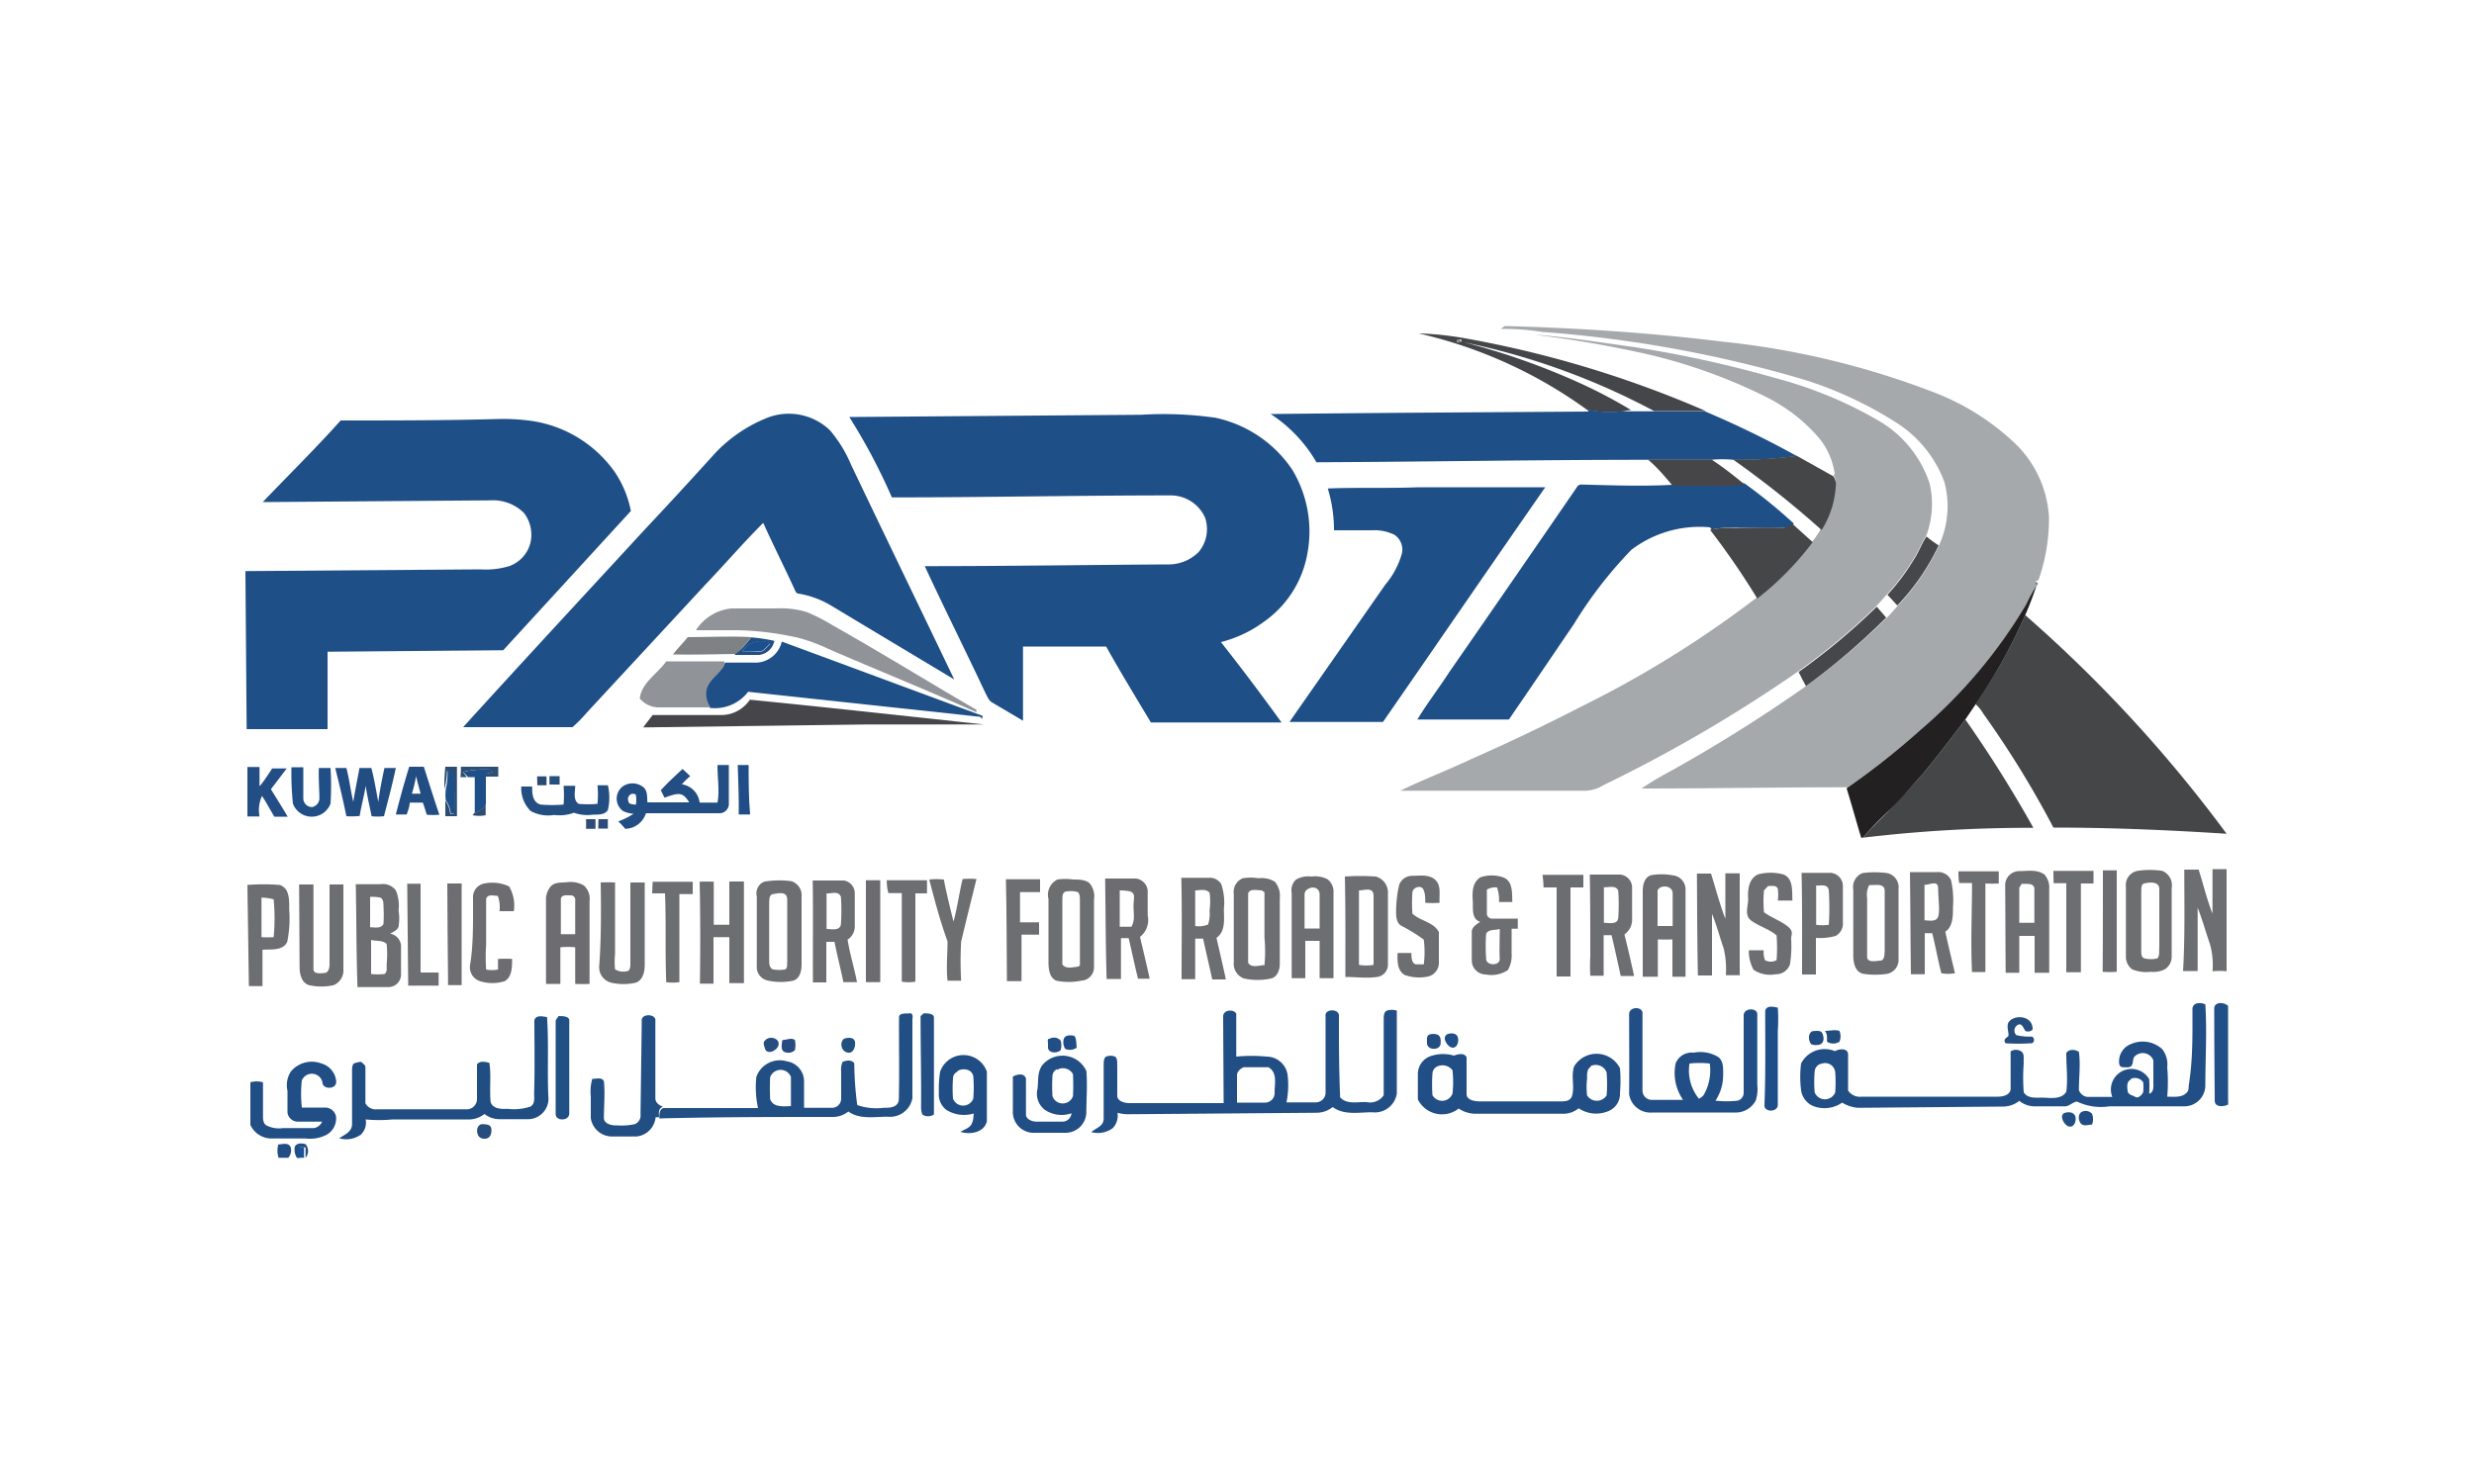 <svg id="Layer_1" data-name="Layer 1" xmlns="http://www.w3.org/2000/svg" viewBox="0 0 100 60"><defs><style>.cls-1{fill:#a5a9ac;}.cls-2{fill:#454649;}.cls-3{fill:#797a7c;}.cls-4{fill:#1e4f87;}.cls-5{fill:#454648;}.cls-6{fill:#464648;}.cls-7{fill:#45474a;}.cls-8{fill:#6f7072;}.cls-9{fill:#222021;}.cls-10{fill:#909398;}.cls-11{fill:#7e8285;}.cls-12{fill:#224e82;}.cls-13{fill:#1a508e;}.cls-14{fill:#46464a;}.cls-15{fill:#234e85;}.cls-16{fill:#1f4f86;}.cls-17{fill:#224d83;}.cls-18{fill:#2d4c72;}.cls-19{fill:#2d4d73;}.cls-20{fill:#224e84;}.cls-21{fill:#204c88;}.cls-22{fill:#1d5088;}.cls-23{fill:#1e4f89;}.cls-24{fill:#2a4973;}.cls-25{fill:#254f7d;}.cls-26{fill:#2e4c6f;}.cls-27{fill:#2e4c75;}.cls-28{fill:#2d4b7a;}.cls-29{fill:#6d6e72;}.cls-30{fill:#6c6e71;}.cls-31{fill:#6d6e71;}.cls-32{fill:#6d6d72;}.cls-33{fill:#6d6d71;}.cls-34{fill:#6c6c70;}.cls-35{fill:#6d6e70;}.cls-36{fill:#6c6d71;}.cls-37{fill:#214e84;}.cls-38{fill:#204e83;}.cls-39{fill:#205084;}.cls-40{fill:#214f84;}.cls-41{fill:#214e83;}.cls-42{fill:#234f85;}.cls-43{fill:#214f85;}.cls-44{fill:#1e4e87;}.cls-45{fill:#214f87;}.cls-46{fill:#254d7d;}.cls-47{fill:#264d80;}.cls-48{fill:#264c81;}.cls-49{fill:#22507f;}.cls-50{fill:#234d85;}.cls-51{fill:#204d86;}.cls-52{fill:#214d81;}.cls-53{fill:#1f4e88;}.cls-54{fill:#214c81;}.cls-55{fill:#224c7e;}.cls-56{fill:#204e85;}.cls-57{fill:#204e84;}.cls-58{fill:#264d7c;}.cls-59{fill:#214c84;}.cls-60{fill:#224c85;}.cls-61{fill:#195396;}</style></defs><title>Artboard 16</title><path class="cls-1" d="M60.66,13.3l.16-.12c2.93.08,5.87.27,8.78.63a33.24,33.24,0,0,1,8.69,2.1,9.86,9.86,0,0,1,3.14,2,4.49,4.49,0,0,1,1.39,3,7.44,7.44,0,0,1-.43,2.56c-.13,0-.15.06,0,.12l0,0a6.79,6.79,0,0,0-.41.75,20.27,20.27,0,0,1-4.29,5.12,30.85,30.85,0,0,1-3,2.37c-2.78,0-5.56.05-8.34.05a12.47,12.47,0,0,1,1.17-.7A61.37,61.37,0,0,0,73,27.74,27.74,27.74,0,0,0,76.24,25c.16-.15.3-.32.45-.49a9.06,9.06,0,0,0,1.67-2.43,3.77,3.77,0,0,0,.23-2.6,4.84,4.84,0,0,0-2-2.43,15.55,15.55,0,0,0-3.7-1.71,50.47,50.47,0,0,0-10.56-1.92A9.47,9.47,0,0,0,60.66,13.3Z"/><path class="cls-1" d="M62.08,13.54l.09,0c1.33.11,2.64.32,4,.51a46.79,46.79,0,0,1,5.61,1.24A16.82,16.82,0,0,1,75.92,17,4.6,4.6,0,0,1,78,19.56a3.67,3.67,0,0,1-.14,2.1l0,0c-.2.29-.31.63-.51.93a8.74,8.74,0,0,1-1.07,1.43l-.43.48a26.63,26.63,0,0,1-3.16,2.64,58.39,58.39,0,0,1-7.87,4.6,1.46,1.46,0,0,1-.72.23c-2.5,0-5,0-7.5,0,.94-.46,1.92-.83,2.87-1.28q2.27-1,4.48-2.14a42.71,42.71,0,0,0,7.11-4.43,12.09,12.09,0,0,0,2.24-2.28,4.13,4.13,0,0,0,.32-.49,3.77,3.77,0,0,0,.58-1.87.63.63,0,0,0-.1-.3h.06a2.87,2.87,0,0,0-.66-1.5,6.87,6.87,0,0,0-2.13-1.64,22,22,0,0,0-4.66-1.69A45.18,45.18,0,0,0,62.08,13.54Z"/><path class="cls-2" d="M57.34,13.48a12.92,12.92,0,0,1,2,.22,43.54,43.54,0,0,1,9.61,2.92c-.69,0-1.39,0-2.09,0a28.5,28.5,0,0,0-7.68-2.78,28.52,28.52,0,0,1,4.75,1.68,19.87,19.87,0,0,1,2,1.06c-.14,0-.27.05-.41.06a4.48,4.48,0,0,1-1.37-.07A18.65,18.65,0,0,0,57.34,13.48Zm1.54.28c0,.09.07.11.17.05S59,13.69,58.88,13.76Z"/><path class="cls-3" d="M58.88,13.76c.09-.07.15,0,.17.05S58.89,13.85,58.88,13.76Z"/><path class="cls-4" d="M31.07,16.87a2.4,2.4,0,0,1,2.47.52,5.28,5.28,0,0,1,.86,1.4c1.38,2.89,2.78,5.78,4.17,8.68-1.67-1-3.34-2-5-3A3.8,3.8,0,0,0,32.28,24c-.11,0-.14-.13-.18-.21-.41-.89-.85-1.76-1.25-2.65-.81.81-1.56,1.68-2.35,2.51l-4.78,5.16a5.39,5.39,0,0,1-.58.59l-4.42,0c2.44-2.69,4.91-5.35,7.35-8,.94-1,1.86-2,2.81-3.05A5.88,5.88,0,0,1,31.07,16.87Z"/><path class="cls-4" d="M64.16,16.56a4.48,4.48,0,0,0,1.37.07c.43,0,.86,0,1.29,0,.7,0,1.4,0,2.09,0a38.7,38.7,0,0,1,3.72,1.81,17.1,17.1,0,0,1-2.58.15,4.22,4.22,0,0,0-.87,0c-.86,0-1.71,0-2.57,0-4.46,0-8.93.08-13.4.1a5.75,5.75,0,0,0-1.85-1.95c4.28-.05,8.56-.07,12.85-.1Z"/><path class="cls-4" d="M13.77,17c2.13,0,4.27,0,6.4-.06a8.48,8.48,0,0,1,1.33.08,5,5,0,0,1,3.36,2.08,4.26,4.26,0,0,1,.64,1.56l-5.16,5.63-7.1.06c0,1,0,2.08,0,3.13-1.09,0-2.18,0-3.27,0l-.05-6.39,9.49-.07a3.29,3.29,0,0,0,1.17-.13,1.35,1.35,0,0,0,.86-.94,1.45,1.45,0,0,0-.26-1.21,1.78,1.78,0,0,0-1.35-.51l-9.21.07C11.65,19.22,12.74,18.15,13.77,17Z"/><path class="cls-4" d="M34.33,16.86l11.8-.09a14.87,14.87,0,0,1,3,.12A5,5,0,0,1,52.24,19a4.84,4.84,0,0,1,.61,3.35,4.27,4.27,0,0,1-1.75,2.78,5,5,0,0,1-1.75.83C50.17,27,51,28.1,51.8,29.21c-1,0-1.94,0-2.91,0-.79,0-1.58,0-2.37,0-.6-1-1.21-2-1.81-3.07-1.12,0-2.24,0-3.36,0q0,1.5,0,3l-1.25-.74c-.13-.07-.18-.22-.25-.34-.81-1.73-1.67-3.44-2.47-5.17,3.27,0,6.53-.05,9.8-.07a1.73,1.73,0,0,0,1.26-.49,1.44,1.44,0,0,0,.27-1.4,1.52,1.52,0,0,0-1.41-.9c-3.75,0-7.5.08-11.25.08A24.39,24.39,0,0,0,34.33,16.86Z"/><path class="cls-4" d="M67.61,19.6c.58,0,1.16,0,1.74,0a5,5,0,0,0,1.16-.06,22.13,22.13,0,0,1,2,1.63.57.57,0,0,1-.44.17c-.6,0-1.19,0-1.79,0a4,4,0,0,0-1.09.07l-.07-.09a4.56,4.56,0,0,0-3.18.91,17.07,17.07,0,0,0-2.32,3c-.88,1.29-1.75,2.58-2.63,3.86l-3.7,0c.4-.66.88-1.28,1.3-1.93q2.58-3.72,5.14-7.45a.21.21,0,0,1,.17-.12C65.11,19.62,66.37,19.67,67.61,19.6Z"/><path class="cls-4" d="M53.67,19.75c1.22-.05,2.45,0,3.67-.05,1.71,0,3.41,0,5.12,0-2.2,3.16-4.37,6.33-6.56,9.49-1.26,0-2.52,0-3.78,0L56,23.63a3.31,3.31,0,0,0,.67-1.27.72.72,0,0,0-.31-.74,1.83,1.83,0,0,0-.89-.18H53.92A5.74,5.74,0,0,0,53.67,19.75Z"/><path class="cls-4" d="M31.6,25.94c2.71,1,5.4,2,8.11,3l0,.16c0-.07-.11-.14-.2-.13l-9.27-1a1.69,1.69,0,0,1-1.55.65.94.94,0,0,1-.16-.7c.08-.44.51-.67.72-1l.06-.13c.43,0,.86,0,1.29,0A1.1,1.1,0,0,0,31.6,25.94Z"/><path class="cls-5" d="M70.05,18.58a17.1,17.1,0,0,0,2.58-.15l1.48.83a.63.63,0,0,1,.1.3,3.77,3.77,0,0,1-.58,1.87A39.24,39.24,0,0,0,70.05,18.58Z"/><path class="cls-5" d="M72,21.34a.57.57,0,0,0,.44-.17l.83.75a12.09,12.09,0,0,1-2.24,2.28,31.09,31.09,0,0,0-1.91-2.78,4,4,0,0,1,1.09-.07C70.85,21.34,71.44,21.32,72,21.34Z"/><path class="cls-5" d="M81.86,24.87A55.46,55.46,0,0,1,90,33.71c-2.33-.15-4.66-.25-7-.25a39.41,39.41,0,0,0-2.83-4.6,1.52,1.52,0,0,0-.32-.39A21.85,21.85,0,0,0,81.86,24.87Z"/><path class="cls-5" d="M77.69,31.33c.6-.73,1.18-1.48,1.75-2.24a51,51,0,0,1,2.75,4.38,56.78,56.78,0,0,0-6.9.4c.34-.38.72-.74,1.08-1.11S77.24,31.8,77.69,31.33Z"/><path class="cls-6" d="M66.61,18.58c.86,0,1.71,0,2.57,0,.46.3.89.64,1.33,1a5,5,0,0,1-1.16.06c-.58,0-1.16,0-1.74,0C67.28,19.25,67,18.91,66.61,18.58Z"/><path class="cls-7" d="M77.36,22.62c.2-.3.31-.64.51-.93a4.41,4.41,0,0,0,.49.36,9.06,9.06,0,0,1-1.67,2.43c-.13-.14-.26-.29-.4-.43A8.74,8.74,0,0,0,77.36,22.62Z"/><path class="cls-7" d="M72.7,27.17a26.63,26.63,0,0,0,3.16-2.64l.38.44A27.74,27.74,0,0,1,73,27.74C72.89,27.55,72.8,27.36,72.7,27.17Z"/><path class="cls-8" d="M82.34,23.65c-.1-.06-.08-.1,0-.12A.61.61,0,0,0,82.34,23.65Z"/><path class="cls-9" d="M81.9,24.44a6.79,6.79,0,0,1,.41-.75c-.13.4-.28.79-.45,1.18a21.85,21.85,0,0,1-2,3.6l-.42.62c-.57.76-1.15,1.51-1.75,2.24-.45.47-.86,1-1.32,1.43s-.74.73-1.08,1.11l-.06,0c-.2-.66-.38-1.32-.59-2a30.85,30.85,0,0,0,3-2.37A20.27,20.27,0,0,0,81.9,24.44Z"/><path class="cls-10" d="M28.13,25.48a1.92,1.92,0,0,1,1.44-.88c.59,0,1.19,0,1.79,0a3.6,3.6,0,0,1,1.26.15,7.35,7.35,0,0,1,1,.51c2,1.13,3.89,2.3,5.85,3.44l0-.09a1.37,1.37,0,0,0,0,.19c-2-.9-4-1.7-6-2.57a7.07,7.07,0,0,0-1.19-.44,12.2,12.2,0,0,0-2.48-.31Z"/><path class="cls-10" d="M26.93,26.74c.7,0,1.4,0,2.1,0,0,0,0,.09,0,.12v-.12l.25,0a.86.86,0,0,1,0,.16c-.21.37-.64.6-.72,1a.94.94,0,0,0,.16.7c-.71,0-1.42,0-2.13,0a1,1,0,0,1-.73-.36C25.93,27.6,26.57,27.25,26.93,26.74Z"/><path class="cls-11" d="M27.2,26.46c.18-.24.41-.46.6-.7.86,0,1.72-.05,2.57,0-.19.24-.4.46-.61.68C28.91,26.45,28.05,26.48,27.2,26.46Z"/><path class="cls-12" d="M30.37,25.77l0,0a7.19,7.19,0,0,1,.93.14.71.71,0,0,1-.62.57c-.32,0-.64,0-1,0l0,0C30,26.23,30.18,26,30.37,25.77Zm-.33.56a3.39,3.39,0,0,0,.78,0,1.82,1.82,0,0,0,.31-.31A.9.9,0,0,0,30,26.33Z"/><path class="cls-12" d="M21.07,31.8h.44c0,.26,0,.63.34.73a5.78,5.78,0,0,0,.93,0,4.79,4.79,0,0,0,0-.76h.47c0,.23-.1.58.14.73a3.86,3.86,0,0,0,.76,0,3.77,3.77,0,0,0,0-.75h.42a2.16,2.16,0,0,1,0,1c-.13.21-.4.18-.62.19a1.58,1.58,0,0,1-.75-.08,1.68,1.68,0,0,1-.8.09,1.48,1.48,0,0,1-.95-.16A1.29,1.29,0,0,1,21.07,31.8Z"/><path class="cls-12" d="M11.92,46.35c.09-.15.3-.13.43-.09a.42.42,0,0,1,0,.55h0l0-.42h-.23c0,.14,0,.28,0,.42H12A.62.62,0,0,1,11.92,46.35Z"/><path class="cls-13" d="M30,26.33A.9.9,0,0,1,31.13,26a1.82,1.82,0,0,1-.31.31A3.39,3.39,0,0,1,30,26.33Z"/><path class="cls-14" d="M30.31,28.29c3.15.31,6.3.66,9.46,1-1.56,0-3.11,0-4.67,0L26,29.41c.12-.17.25-.33.38-.5.91,0,1.81,0,2.72,0A1.4,1.4,0,0,0,30.31,28.29Z"/><path class="cls-15" d="M11,31.07h.59l-.64.84c.23.37.46.74.68,1.11l-.54,0c-.17-.28-.32-.57-.5-.84a1.38,1.38,0,0,0-.1.83H10v-2h.49c0,.26,0,.52,0,.78C10.66,31.6,10.83,31.33,11,31.07Z"/><path class="cls-16" d="M12.89,31.05h.47a11.58,11.58,0,0,1,0,1.44.81.81,0,0,1-1.52,0,12,12,0,0,1-.06-1.47h.48c0,.43,0,.85,0,1.27a.35.35,0,0,0,.35.34.36.36,0,0,0,.3-.33C12.91,31.91,12.87,31.48,12.89,31.05Z"/><path class="cls-17" d="M13.55,31.05H14c.12.45.17.91.28,1.37.07-.46.17-.92.25-1.37l.48,0c.12.45.19.91.28,1.37.06-.46.15-.92.25-1.37H16c-.14.66-.31,1.3-.48,1.95a2.08,2.08,0,0,1-.5,0c-.08-.41-.18-.81-.24-1.23h0c-.06.41-.18.81-.24,1.22A3.13,3.13,0,0,1,14,33C13.87,32.35,13.71,31.7,13.55,31.05Z"/><path class="cls-17" d="M16.54,31h.59c.21.65.41,1.3.63,1.94a2.9,2.9,0,0,1-.51,0c-.05-.16-.1-.33-.16-.49l-.53,0c0,.16-.07.32-.12.48H16C16.15,32.34,16.33,31.68,16.54,31Zm.1,1.09H17c-.06-.24-.13-.47-.18-.71C16.77,31.66,16.71,31.89,16.64,32.12Z"/><path class="cls-18" d="M18,31h.47c0,.66,0,1.31,0,2H18c0-.21,0-.42,0-.63a1.11,1.11,0,0,1,.2.53l.15,0a6.5,6.5,0,0,0,0-1.08,1.81,1.81,0,0,0-.11-.65l-.17,0a3.08,3.08,0,0,1-.11.74A8.62,8.62,0,0,1,18,31Z"/><path class="cls-19" d="M18.63,31h1.51v.4c-.17,0-.34,0-.51,0,0,0,0-.09,0-.11l.27-.07-.09-.1a3.7,3.7,0,0,0-1.1.09l.16.21h-.26C18.63,31.28,18.63,31.15,18.63,31Z"/><path class="cls-20" d="M29,30.93h.46c0,.53,0,1.06,0,1.6a.38.38,0,0,1-.41.35c-1,0-2,0-2.94,0a.9.9,0,0,1-.84.63,2.68,2.68,0,0,0-.28-.3,2.77,2.77,0,0,0,.62-.31,1.09,1.09,0,0,1-.43-.11.62.62,0,0,1,0-1,.69.69,0,0,1,.85.06c.15.15.12.39.14.59.56,0,1.12,0,1.69,0-.09-.13-.19-.3-.37-.33s-.42.07-.63.14l-.15-.3c.28-.31.58-.58.88-.86l.31.29a3.51,3.51,0,0,0-.34.33.85.85,0,0,1,.72.74l.72,0C29.09,32,29,31.45,29,30.93ZM25.4,32.39c0,.14.19.12.3.15a1.12,1.12,0,0,0,0-.41C25.51,32,25.32,32.23,25.4,32.39Z"/><path class="cls-21" d="M29.82,30.93l.44,0c0,.66,0,1.32.06,2h-.46C29.87,32.23,29.84,31.58,29.82,30.93Z"/><path class="cls-22" d="M18.09,31.16l.17,0a1.81,1.81,0,0,1,.11.65,6.5,6.5,0,0,1,0,1.08l-.15,0a1.11,1.11,0,0,0-.2-.53,1.69,1.69,0,0,1,0-.45A3.08,3.08,0,0,0,18.09,31.16Z"/><path class="cls-23" d="M18.72,31.21a3.7,3.7,0,0,1,1.1-.09l.09.1-.27.07s0,.08,0,.11c0,.37,0,.74,0,1.11a.67.67,0,0,1-.45.35c0-.48,0-1,0-1.44h-.27Z"/><path class="cls-24" d="M21.71,31.39h.38c0,.12,0,.24,0,.36h-.37Z"/><path class="cls-25" d="M22.21,31.38h.41v.34h-.41Z"/><path class="cls-26" d="M19.18,32.86a.67.67,0,0,0,.45-.35c0,.15,0,.3,0,.45a1.35,1.35,0,0,1-.53,0Z"/><path class="cls-27" d="M23.69,33.12h.38v.39h-.38Z"/><path class="cls-28" d="M24.19,33.12h.38c0,.12,0,.25,0,.38h-.39Z"/><path class="cls-29" d="M10,35.78a8.16,8.16,0,0,1,1.31,0c.41.14.38.64.38,1a4.72,4.72,0,0,1-.08,1.3c-.18.38-.68.29-1,.32,0,.49,0,1,0,1.47h-.55Zm.57.51c0,.53,0,1.07,0,1.6a4,4,0,0,0,.49,0,7.82,7.82,0,0,0,0-1.53A2.19,2.19,0,0,0,10.58,36.29Z"/><path class="cls-29" d="M12.09,35.76h.58c0,1.14,0,2.28,0,3.42,0,.22.3.17.45.16s.2-.2.2-.33c0-1.08,0-2.17,0-3.25h.56c0,1.14,0,2.27,0,3.41a.65.65,0,0,1-.39.66,2.24,2.24,0,0,1-1,0c-.3-.09-.38-.45-.38-.72Z"/><path class="cls-29" d="M31,35.63a3.64,3.64,0,0,1,1,0,.6.6,0,0,1,.4.63c0,.91,0,1.83,0,2.74,0,.26-.07.57-.34.65a2.44,2.44,0,0,1-1,0,.56.56,0,0,1-.47-.6l0-2.81C30.52,36,30.68,35.65,31,35.63Zm.23.52c-.15.05-.13.22-.14.35,0,.77,0,1.54,0,2.3,0,.14,0,.32.14.39a1.3,1.3,0,0,0,.52,0c.09-.07.06-.2.07-.3,0-.84,0-1.69,0-2.53C31.81,36,31.42,36.13,31.23,36.15Z"/><path class="cls-29" d="M35.84,35.59c.54,0,1.09,0,1.63,0,0,.17,0,.35,0,.53H37c0,1.19,0,2.38,0,3.57a1.68,1.68,0,0,1-.55,0c0-1.19,0-2.39,0-3.58h-.54C35.85,35.92,35.85,35.75,35.84,35.59Z"/><path class="cls-29" d="M40.66,35.55c.46,0,.92,0,1.38,0,0,.17,0,.34,0,.52h-.81c0,.4,0,.81,0,1.22H42c0,.17,0,.34,0,.5h-.71c0,.62,0,1.25,0,1.88H40.7C40.69,38.28,40.69,36.92,40.66,35.55Z"/><path class="cls-29" d="M52.39,35.56a1,1,0,0,1,.62-.12,1.11,1.11,0,0,1,.65.11.64.64,0,0,1,.24.56c0,1.15,0,2.29,0,3.44h-.56c0-.5,0-1,0-1.51h-.58c0,.5,0,1,0,1.51h-.55c0-1.15,0-2.3,0-3.45A.58.58,0,0,1,52.39,35.56Zm.34.62c0,.45,0,.9,0,1.36h.61c0-.45,0-.9,0-1.36S52.71,35.86,52.73,36.18Z"/><path class="cls-29" d="M54.36,35.44a8.68,8.68,0,0,1,1.25,0,.67.67,0,0,1,.49.71c0,.94,0,1.88,0,2.82a.5.5,0,0,1-.44.53c-.43.06-.85,0-1.28,0C54.38,38.18,54.39,36.81,54.36,35.44Zm.57.51c0,1,0,2,0,3.06a1.67,1.67,0,0,0,.59,0c0-.94,0-1.88,0-2.81C55.51,35.85,55.13,36,54.93,36Z"/><path class="cls-29" d="M66.72,35.39a2.43,2.43,0,0,1,.89,0,.57.57,0,0,1,.52.57c0,1.18,0,2.36,0,3.53H67.6c0-.5,0-1,0-1.51a5.8,5.8,0,0,1-.59,0c0,.51,0,1,0,1.51H66.4c0-1.13,0-2.25,0-3.38C66.39,35.81,66.45,35.49,66.72,35.39ZM67,36c0,.48,0,1,0,1.44h.61c0-.45,0-.9,0-1.35C67.56,35.77,67.09,35.78,67,36Z"/><path class="cls-29" d="M68.59,35.32h.57c.19.61.35,1.23.58,1.83,0-.61,0-1.23,0-1.84h.58c0,1.37,0,2.75,0,4.12h-.56a3.63,3.63,0,0,0-.09-1.09c-.16-.46-.28-.93-.47-1.39,0,.83,0,1.66,0,2.49h-.57C68.6,38.07,68.6,36.69,68.59,35.32Z"/><path class="cls-29" d="M83,35.21c.54,0,1.08,0,1.62,0v.51h-.51c0,1.19,0,2.39,0,3.59h-.59q0-1.8,0-3.6h-.51C83,35.56,83,35.38,83,35.21Z"/><path class="cls-29" d="M88.29,35.16h.58c.19.59.33,1.2.56,1.78,0-.6,0-1.2,0-1.8H90l0,4.13a2.72,2.72,0,0,0-.57,0,3.07,3.07,0,0,0-.1-1.09c-.17-.49-.31-1-.5-1.48,0,.85,0,1.71,0,2.56h-.59C88.32,37.9,88.29,36.53,88.29,35.16Z"/><path class="cls-30" d="M14.38,35.75c.35,0,.7,0,1,0A.64.64,0,0,1,16,36a1.59,1.59,0,0,1,.11.81,2.08,2.08,0,0,1,0,.66c-.06.15-.22.21-.34.28a.53.53,0,0,1,.44.47c0,.4,0,.8,0,1.19a.51.51,0,0,1-.5.5c-.42,0-.84,0-1.26,0C14.4,38.55,14.41,37.15,14.38,35.75Zm.58.51c0,.41,0,.82,0,1.23.18,0,.43.07.54-.13a5.93,5.93,0,0,0,0-.73c0-.12,0-.28-.13-.34A1.58,1.58,0,0,0,15,36.26ZM15,38c0,.46,0,.92,0,1.38a2.44,2.44,0,0,0,.54,0c.13-.09.08-.27.09-.4a4.36,4.36,0,0,0,0-.81C15.48,38,15.17,38.06,15,38Z"/><path class="cls-30" d="M28.28,35.65a5.43,5.43,0,0,1,.57,0c0,.58,0,1.16,0,1.74h.63c0-.58,0-1.16,0-1.75h.59c0,1.37,0,2.74,0,4.11h-.59c0-.62,0-1.24,0-1.86-.21,0-.43,0-.64,0,0,.63,0,1.26,0,1.88h-.55C28.31,38.38,28.31,37,28.28,35.65Z"/><path class="cls-30" d="M72.82,35.29c.4,0,.79,0,1.19,0a.54.54,0,0,1,.48.5c0,.5,0,1,0,1.49a.57.57,0,0,1-.29.56,2.37,2.37,0,0,1-.8.08c0,.49,0,1,0,1.48h-.56C72.84,38,72.85,36.66,72.82,35.29Zm.59.51c0,.53,0,1.06,0,1.59a1.76,1.76,0,0,0,.51,0,10.89,10.89,0,0,0,0-1.4C73.87,35.72,73.59,35.82,73.41,35.8Z"/><path class="cls-30" d="M81.05,35.81a.57.57,0,0,1,.59-.59c.31,0,.69-.08,1,.14a.8.8,0,0,1,.19.58l0,3.39h-.59c0-.5,0-1,0-1.49-.21,0-.41,0-.62,0,0,.49,0,1,0,1.49h-.55C81.06,38.17,81.06,37,81.05,35.81Zm.67-.08-.1.16c0,.47,0,1,0,1.42h.61c0-.47,0-.95,0-1.41C82.16,35.67,81.88,35.76,81.72,35.73Z"/><path class="cls-31" d="M16.46,35.73H17l0,3.59h.73c0,.18,0,.35,0,.53H16.5C16.48,38.48,16.48,37.1,16.46,35.73Z"/><path class="cls-31" d="M24.28,35.68a5.52,5.52,0,0,1,.58,0c0,1,0,1.93,0,2.9a3.13,3.13,0,0,0,0,.61.61.61,0,0,0,.46.08c.16,0,.16-.21.16-.33l0-3.26h.58c0,1.11,0,2.22,0,3.33,0,.27-.07.62-.36.72a2.22,2.22,0,0,1-1,0,.64.64,0,0,1-.48-.67C24.3,38,24.3,36.81,24.28,35.68Z"/><path class="cls-31" d="M26.38,35.65c.54,0,1.08,0,1.62,0v.5l-.54,0c0,1.19,0,2.37,0,3.56a1.87,1.87,0,0,1-.53,0c-.05-1.2,0-2.4-.05-3.59h-.52Z"/><path class="cls-31" d="M32.85,35.6c.42,0,.84,0,1.26,0a.52.52,0,0,1,.44.5c0,.45,0,.9,0,1.34a.63.63,0,0,1-.29.55c.09.58.27,1.14.38,1.72h-.55c-.11-.54-.25-1.08-.36-1.63h-.33c0,.55,0,1.09,0,1.64l-.54,0C32.85,38.35,32.87,37,32.85,35.6Zm.56.52c0,.48,0,1,0,1.44.19,0,.54.09.58-.19a8.22,8.22,0,0,0,0-1.11C33.89,36,33.6,36.14,33.41,36.12Z"/><path class="cls-31" d="M47.75,35.49l1.12,0a.54.54,0,0,1,.49.25,2.29,2.29,0,0,1,.11,1c0,.41.08.91-.3,1.18.13.56.26,1.12.38,1.68H49c-.12-.55-.25-1.1-.37-1.65l-.32,0c0,.55,0,1.09,0,1.64h-.55C47.76,38.23,47.78,36.86,47.75,35.49Zm.56.51c0,.48,0,1,0,1.44a1,1,0,0,0,.52-.06,1.36,1.36,0,0,0,.06-.57,2.48,2.48,0,0,0,0-.72C48.73,35.92,48.49,36,48.31,36Z"/><path class="cls-31" d="M50.23,35.51a1.94,1.94,0,0,1,.64,0,1,1,0,0,1,.66.14.88.88,0,0,1,.2.67c0,.88,0,1.77,0,2.66,0,.23-.1.52-.35.58a2.55,2.55,0,0,1-1.1,0,.63.63,0,0,1-.41-.66c0-.92,0-1.83,0-2.75A.6.6,0,0,1,50.23,35.51Zm.22.69c0,.9,0,1.81,0,2.72.11.23.45.11.66.1a5.86,5.86,0,0,0,0-1.11c0-.62,0-1.23,0-1.84L51,36C50.82,36,50.43,35.89,50.45,36.2Z"/><path class="cls-31" d="M56.55,35.79a.56.56,0,0,1,.54-.38c.31,0,.68-.07.93.17s.14.61.17.92a3.75,3.75,0,0,1-.58,0c0-.18,0-.41-.09-.56s-.39-.08-.43.13a6.32,6.32,0,0,0,0,.87c.32.3.87.34,1.07.75,0,.39,0,.79,0,1.19a.57.57,0,0,1-.48.61,1.72,1.72,0,0,1-.9-.07c-.31-.18-.3-.58-.29-.89h.56c0,.16,0,.42.18.46l.32,0a4,4,0,0,0,0-1,6.54,6.54,0,0,0-.91-.56c-.21-.13-.21-.39-.21-.61A5.08,5.08,0,0,1,56.55,35.79Z"/><path class="cls-31" d="M59.84,35.47a1.42,1.42,0,0,1,.91,0c.42.15.36.67.38,1h-.54a1.48,1.48,0,0,0-.08-.59.65.65,0,0,0-.41.09c0,.35,0,.7,0,1a.22.22,0,0,0,.25.17c.33,0,.67,0,1,0v.41l-.25,0c0,.34,0,.68,0,1a1.18,1.18,0,0,1-.15.67,1.2,1.2,0,0,1-.89.18.57.57,0,0,1-.57-.54c0-.39,0-.79,0-1.19,0-.19.2-.3.34-.4-.37-.12-.28-.56-.3-.85S59.49,35.69,59.84,35.47Zm.23,2.29a7.2,7.2,0,0,0,0,1c0,.3.57.3.55,0s0-.8,0-1.2C60.41,37.62,60.16,37.56,60.07,37.76Z"/><path class="cls-31" d="M64.26,35.36c.41,0,.81,0,1.22,0a.53.53,0,0,1,.49.5c0,.42,0,.85,0,1.27a.73.73,0,0,1-.31.65q.21.84.39,1.68h-.54c-.12-.55-.24-1.1-.37-1.65h-.32c0,.55,0,1.09,0,1.64l-.54,0a7,7,0,0,1,0-.79C64.28,37.58,64.28,36.47,64.26,35.36Zm.57.51c0,.48,0,1,0,1.44.2,0,.54.09.58-.19a8.05,8.05,0,0,0,0-1.1C65.33,35.77,65,35.89,64.83,35.87Z"/><path class="cls-31" d="M71.07,35.35a2,2,0,0,1,1,0c.43.15.36.7.38,1.06h-.59a1.83,1.83,0,0,0,0-.47c-.06-.17-.26-.11-.39-.12L71.3,36a5.18,5.18,0,0,0,0,.88c.29.22.64.33.94.56s.14.36.16.55a4.6,4.6,0,0,1-.05,1,.59.59,0,0,1-.58.4,1.19,1.19,0,0,1-.89-.18,1.54,1.54,0,0,1-.19-.79h.6a.9.9,0,0,0,.05.4.49.49,0,0,0,.47,0,6.43,6.43,0,0,0,0-1c-.29-.25-.66-.35-1-.58s-.13-.62-.15-.93S70.68,35.51,71.07,35.35Z"/><path class="cls-31" d="M75.28,35.3a3.8,3.8,0,0,1,1,0,.59.59,0,0,1,.46.65c0,.94,0,1.88,0,2.82a.58.58,0,0,1-.44.6,3.24,3.24,0,0,1-1,0c-.32-.08-.39-.45-.39-.74,0-.88,0-1.77,0-2.66A.61.61,0,0,1,75.28,35.3Zm.28.48a.79.79,0,0,0-.09.52c0,.8,0,1.59,0,2.38,0,.26.35.17.53.16s.17-.25.18-.39c0-.81,0-1.63,0-2.44C76.17,35.68,75.77,35.81,75.56,35.78Z"/><path class="cls-31" d="M77.2,35.26c.37,0,.73,0,1.1,0a.57.57,0,0,1,.56.32,3.63,3.63,0,0,1,.08,1.09c0,.35,0,.8-.31,1,.12.56.26,1.12.39,1.68a1.68,1.68,0,0,1-.55,0c-.14-.53-.23-1.08-.37-1.62h-.3c0,.55,0,1.11,0,1.66h-.56C77.22,38,77.22,36.63,77.2,35.26Zm.59.51c0,.48,0,1,0,1.44.18,0,.47.08.55-.15s0-.75,0-1.13S78,35.79,77.79,35.77Z"/><path class="cls-31" d="M79.16,35.23c.54,0,1.09,0,1.63,0v.49a4.87,4.87,0,0,1-.54,0c0,1.2,0,2.39,0,3.58-.18,0-.36,0-.54,0-.06-1.2,0-2.4,0-3.6h-.52C79.17,35.59,79.16,35.41,79.16,35.23Z"/><path class="cls-32" d="M18.08,35.72h.58c0,1.37,0,2.74,0,4.11h-.55l0-.27C18.1,38.29,18.08,37,18.08,35.72Z"/><path class="cls-33" d="M19.12,36.31a.56.56,0,0,1,.46-.59,1.6,1.6,0,0,1,1,.12,1.56,1.56,0,0,1,.19,1h-.58a1.3,1.3,0,0,0-.07-.62c-.16,0-.43-.09-.47.14,0,.61,0,1.23,0,1.84a7.18,7.18,0,0,0,0,1,1.29,1.29,0,0,0,.48,0c0-.15,0-.29,0-.43a5.42,5.42,0,0,1,.57,0c0,.31,0,.73-.3.9a1.67,1.67,0,0,1-1,0,.59.59,0,0,1-.4-.65C19.14,38.18,19.12,37.24,19.12,36.31Z"/><path class="cls-33" d="M22.26,35.84c.16-.18.43-.15.65-.17a1.08,1.08,0,0,1,.69.13.72.72,0,0,1,.23.62c0,1.12,0,2.24,0,3.36a5.61,5.61,0,0,1-.58,0c0-.49,0-1,0-1.48a3,3,0,0,0-.6,0c0,.49,0,1,0,1.48h-.58c0-1.12,0-2.24,0-3.36A.82.82,0,0,1,22.26,35.84Zm.41.53c0,.47,0,.94,0,1.4h.58c0-.45,0-.9,0-1.36a.18.18,0,0,0-.19-.21C22.92,36.2,22.67,36.16,22.67,36.37Z"/><path class="cls-33" d="M44.67,35.52c.41,0,.82,0,1.24,0a.54.54,0,0,1,.48.49c0,.35,0,.7,0,1a.87.87,0,0,1-.31.87c.13.56.27,1.13.39,1.69H46c-.14-.55-.25-1.1-.38-1.64l-.31,0c0,.55,0,1.1,0,1.65l-.58,0C44.69,38.26,44.69,36.89,44.67,35.52Zm.59.51c0,.48,0,1,0,1.44h.47c.17-.27.07-.61.09-.92s.06-.43-.14-.51A2.06,2.06,0,0,0,45.26,36Z"/><path class="cls-34" d="M35,35.59h.58c0,1.37,0,2.75,0,4.12H35C35,38.33,35,37,35,35.59Z"/><path class="cls-35" d="M37.56,35.56a2.94,2.94,0,0,1,.59,0c.11.57.25,1.13.39,1.7.16-.57.23-1.16.37-1.72a3.49,3.49,0,0,1,.56,0c-.21.84-.42,1.69-.62,2.53a13.87,13.87,0,0,0,0,1.58l-.55,0c-.06-.53,0-1.06,0-1.59C38,37.24,37.78,36.4,37.56,35.56Z"/><path class="cls-35" d="M42.74,35.56a2.28,2.28,0,0,1,.64,0c.22,0,.49,0,.66.15a.82.82,0,0,1,.18.66c0,.91,0,1.82,0,2.73a.54.54,0,0,1-.52.55,2.46,2.46,0,0,1-1,0c-.27-.11-.31-.43-.32-.69,0-.87,0-1.74,0-2.61A.69.69,0,0,1,42.74,35.56Zm.3.51c-.12.06-.09.22-.1.34,0,.86,0,1.72,0,2.58.13.19.39.12.58.1s.12-.15.13-.24c0-.81,0-1.63,0-2.44,0-.12,0-.26-.08-.34A1,1,0,0,0,43,36.07Z"/><path class="cls-35" d="M86.4,35.21a3.36,3.36,0,0,1,1,0,.63.63,0,0,1,.38.7c0,.92,0,1.83,0,2.75a.61.61,0,0,1-.26.52,1,1,0,0,1-.59.11,1.45,1.45,0,0,1-.75-.1.64.64,0,0,1-.25-.52c0-.94,0-1.88,0-2.82A.58.58,0,0,1,86.4,35.21Zm.23.52c-.1.08-.07.23-.08.34,0,.79,0,1.58,0,2.37,0,.11,0,.28.14.31a1.1,1.1,0,0,0,.51,0c.11-.12.06-.31.08-.45,0-.8,0-1.59,0-2.38C87.25,35.6,86.82,35.68,86.63,35.73Z"/><path class="cls-36" d="M62.35,35.37H64c0,.17,0,.34,0,.51h-.52c0,1.2,0,2.4,0,3.6h-.56c0-1.2,0-2.4,0-3.6h-.53A4.34,4.34,0,0,0,62.35,35.37Z"/><path class="cls-36" d="M85,35.19h.56c0,1.37,0,2.73,0,4.1a3.62,3.62,0,0,1-.57,0C85,37.93,85,36.56,85,35.19Z"/><path class="cls-37" d="M88.62,40.8c0-.28.34-.28.52-.19.07,1.1,0,2.2,0,3.3a.85.85,0,0,1-.88.82l-3,0a2.22,2.22,0,0,1-1.3-.19c-.16,0-.29.17-.47.19-.4,0-.8,0-1.2,0a1,1,0,0,1-.67-.22,1.06,1.06,0,0,1-.66.23l-5.86.05a1.43,1.43,0,0,1-.64-.21,1.25,1.25,0,0,1-1.08.17.81.81,0,0,1-.58-.68,4.25,4.25,0,0,1,0-1.07,1.07,1.07,0,0,1,1.37-.5c.17-.1.53-.14.53.14,0,.48,0,1,0,1.45a.57.57,0,0,0,.55.25l5.5,0c.2,0,.48-.06.52-.29,0-.51,0-1,0-1.54a.39.39,0,0,1,.43,0c.15.11.08.31.1.47a7.76,7.76,0,0,0,0,1.18c.16.28.54.21.81.22s.72.08.91-.24c.07-.51,0-1,0-1.56.09-.17.36-.16.51-.05.07.51,0,1,0,1.54a.41.41,0,0,0,.35.28c.34,0,.67,0,1,0a.83.83,0,0,1,1.49-.72,3.9,3.9,0,0,1,0,.59c.2-.06.17-.3.17-.46s0-.6,0-.89a.46.46,0,0,0-.78-.13c-.08.14,0,.4-.25.41s-.32,0-.35-.13a.75.75,0,0,1,.48-.81,1.17,1.17,0,0,1,1.26.21,1,1,0,0,1,.2.73,6.74,6.74,0,0,1,0,1.19c.27,0,.61.05.8-.18.08-.07.06-.18.07-.27C88.64,42.83,88.62,41.81,88.62,40.8ZM73.65,43a.35.35,0,0,0-.3.31,5,5,0,0,0,0,.86.45.45,0,0,0,.83,0,5.61,5.61,0,0,0,0-.82A.41.41,0,0,0,73.65,43Zm12.48.65c-.18.08-.15.3-.13.46s.2.17.31.24.27-.07.32-.2a2.55,2.55,0,0,0,0-.39A.4.4,0,0,0,86.13,43.62Z"/><path class="cls-37" d="M49.44,41.1c0-.28.42-.31.53-.12,0,.58,0,1.16,0,1.74a6.3,6.3,0,0,1,1.23,0,.86.86,0,0,1,.85.78A3.51,3.51,0,0,1,52,44.57c.38,0,.77,0,1.15,0a.4.4,0,0,0,.43-.36c0-1,0-2.08,0-3.12-.06-.32.58-.32.54,0,0,1.09,0,2.19.05,3.28.28.3.71.17,1.07.19a.66.66,0,0,0,.69-.28c0-1,0-2,0-3.06,0-.12,0-.31.13-.36a.69.69,0,0,1,.4,0c0,1.12,0,2.24,0,3.36a.9.9,0,0,1-1,.75c-.53,0-1.13.13-1.59-.21a1.06,1.06,0,0,1-.63.23l-7.64.06a1.59,1.59,0,0,1-.43-.06.73.73,0,0,1-.19.62,1,1,0,0,1-.87.16c.18-.16.49-.23.5-.52,0-.73,0-1.46,0-2.19,0-.11,0-.25.08-.33a.47.47,0,0,1,.4,0c.09.11.06.26.07.39,0,.39,0,.79,0,1.18,0,.23.3.3.5.3l3.8,0ZM50,43.48c0,.37,0,.73,0,1.1.38,0,.77,0,1.15,0a.39.39,0,0,0,.37-.43c0-.34.12-.79-.25-1-.34,0-.68,0-1,0C50.13,43.21,50,43.32,50,43.48Z"/><path class="cls-37" d="M42.19,43a1.06,1.06,0,0,1,1.72.3c.05.56,0,1.12,0,1.67a.84.84,0,0,1-.85.83H41.82a.84.84,0,0,1-.88-.81c0-.49,0-1,0-1.46.16-.1.47-.16.53.08,0,.48,0,1,0,1.45,0,.21.28.3.47.29.35,0,.7,0,1,0a.37.37,0,0,0,.37-.34,1.21,1.21,0,0,1-1.08-.14.82.82,0,0,1-.31-.76C42,43.77,41.88,43.31,42.19,43Zm.53.23a.32.32,0,0,0-.18.27,7.51,7.51,0,0,0,0,.82.44.44,0,0,0,.83,0,8.84,8.84,0,0,0,0-.89A.46.46,0,0,0,42.72,43.26Z"/><path class="cls-37" d="M57.89,42.68a1.55,1.55,0,0,1,.88,0c.16-.06.42-.13.51.07,0,.5,0,1,0,1.49,0,.23.32.29.52.29l3.27,0c.18,0,.42,0,.48-.25.1-.38-.06-.79.08-1.17a1.06,1.06,0,0,1,1.85.08,6,6,0,0,1,0,1,.75.75,0,0,1-.46.73,1.27,1.27,0,0,1-1.21-.11,1,1,0,0,1-.69.22l-3.49,0a1.23,1.23,0,0,1-.67-.21,1.09,1.09,0,0,1-1.65-.37c0-.32,0-.64,0-1A.77.77,0,0,1,57.89,42.68Zm.18.45a.33.33,0,0,0-.17.27,6.47,6.47,0,0,0,0,.88.45.45,0,0,0,.81-.06,4.32,4.32,0,0,0,0-.95A.51.51,0,0,0,58.07,43.13Zm6.23,0c-.17.1-.15.32-.15.48a3.07,3.07,0,0,0,0,.68.47.47,0,0,0,.79,0,5.78,5.78,0,0,0,0-.93A.47.47,0,0,0,64.3,43.1Z"/><path class="cls-38" d="M21.6,41.24c.08-.22.34-.14.51-.12.08,1.1,0,2.21.06,3.32a.83.83,0,0,1-.81.81c-.4,0-.79,0-1.19,0a1,1,0,0,1-.59-.21,1,1,0,0,1-.58.22l-3.13,0a5.68,5.68,0,0,1-1.09,0,.67.67,0,0,1-.19.61,1,1,0,0,1-.88.15c.21-.14.51-.25.52-.56,0-.72,0-1.44,0-2.16,0-.1,0-.23.07-.3a1,1,0,0,1,.3-.07c.06.07.17.12.17.22,0,.49,0,1,0,1.46a.48.48,0,0,0,.48.24l3.57,0a.42.42,0,0,0,.46-.38c0-.48,0-1,0-1.44.12-.15.33-.1.5-.06.08.52,0,1,.05,1.58.08.28.43.3.68.28a2.07,2.07,0,0,0,.93-.09c.21-.13.14-.38.15-.58C21.62,43.18,21.6,42.21,21.6,41.24Z"/><path class="cls-39" d="M22.58,41.08c.14,0,.41,0,.43.16,0,1.26,0,2.52,0,3.78,0,.32-.58.32-.55,0l0-3.71C22.45,41.22,22.54,41.15,22.58,41.08Z"/><path class="cls-40" d="M25.94,41.28c-.05-.31.59-.31.55,0,0,1,0,2.08,0,3.12,0,.19.16.29.31.35-.2.06-.17.25-.16.42h-.14a.86.86,0,0,1-.78.78c-.32,0-.65,0-1,0a.87.87,0,0,1-.84-.74c0-.29,0-.59,0-.88a1.87,1.87,0,0,1,.06-.71c.15,0,.4-.08.47.1.05.49,0,1,0,1.48,0,.23.3.31.51.3a2.61,2.61,0,0,0,.74-.05.38.38,0,0,0,.23-.4Z"/><path class="cls-41" d="M36.34,41.13c0-.19.28-.14.42-.16s.14.13.12.23l0,3.2a.92.92,0,0,1-1,.75c-.53,0-1.13.12-1.59-.21a1,1,0,0,1-.64.22c-2.33,0-4.67,0-7,.06v0c0-.17,0-.36.16-.42,1.27,0,2.55,0,3.83,0a4,4,0,0,1-.07-1.25,1,1,0,0,1,1.23-.64.82.82,0,0,1,.7.77c0,.37,0,.74,0,1.11.38,0,.76,0,1.14,0a.37.37,0,0,0,.36-.35c0-.38,0-.75,0-1.12a.75.75,0,0,1,.06-.39c.15-.06.37-.09.47.06a13.58,13.58,0,0,0,.12,1.69,2.41,2.41,0,0,0,1.07.11c.23,0,.55,0,.61-.3C36.36,43.31,36.33,42.22,36.34,41.13Zm-5.21,2.42a8.81,8.81,0,0,0,0,.89c.12.35.56.29.84.28,0-.39,0-.79,0-1.18A.45.45,0,0,0,31.13,43.55Z"/><path class="cls-41" d="M83.44,45c.15-.05.35-.05.43.1s0,.48-.22.45S83.22,45.1,83.44,45Z"/><path class="cls-42" d="M37.21,41.08l.13-.11c.13,0,.39,0,.41.15,0,1.21,0,2.42,0,3.63,0,.1,0,.22,0,.31a.42.42,0,0,1-.47,0,.84.84,0,0,1-.05-.31C37.24,43.53,37.21,42.31,37.21,41.08Z"/><path class="cls-43" d="M65.85,41c0-.32.58-.32.54,0,0,1,0,2.08,0,3.12a.38.38,0,0,0,.39.35c.42,0,.83,0,1.25,0a1.91,1.91,0,0,1-.3-1.48.7.7,0,0,1,.73-.43,1.41,1.41,0,0,1,1,.18c.22.18.19.5.19.76a1.85,1.85,0,0,1-.31,1,3.86,3.86,0,0,0,.9,0,.33.33,0,0,0,.24-.31c0-1,0-2.09,0-3.14,0-.31.59-.33.55,0,0,.94,0,1.87,0,2.81a1.49,1.49,0,0,1-.06.63.91.91,0,0,1-.85.49l-3.33,0a.87.87,0,0,1-.94-.74C65.86,43.1,65.85,42,65.85,41ZM68.29,43a1.8,1.8,0,0,0,.38,1.42.45.45,0,0,0,.2-.16A2,2,0,0,0,69.11,43,3.73,3.73,0,0,0,68.29,43Z"/><path class="cls-44" d="M71.35,40.86c.07-.23.34-.15.51-.12a7.23,7.23,0,0,1,0,.93c0,1,0,2,0,3,0,.31-.57.31-.54,0C71.37,43.38,71.35,42.12,71.35,40.86Z"/><path class="cls-45" d="M89.5,40.78c0-.29.4-.27.56-.11l0,3.8a1.23,1.23,0,0,1,0,.19c-.18.09-.55.12-.54-.17C89.51,43.25,89.5,42,89.5,40.78Z"/><path class="cls-46" d="M81.22,41.29c.26-.28.88-.2.93.23.06.16-.13.2-.24.18s-.13-.32-.31-.28a.26.26,0,0,0-.1.43,2.21,2.21,0,0,0,.63.06c.14.06.1.3-.06.27a7.08,7.08,0,0,1-1,0c-.11-.12,0-.21.09-.27S81.05,41.45,81.22,41.29Z"/><path class="cls-47" d="M31,42c.19-.11.51,0,.47.24s-.46.43-.55.16S30.86,42.11,31,42Z"/><path class="cls-48" d="M31.62,42.05c.17,0,.37-.11.51,0a.94.94,0,0,1,0,.41.39.39,0,0,1-.4.08C31.53,42.47,31.61,42.22,31.62,42.05Z"/><path class="cls-49" d="M34.11,42c.15-.06.42-.08.45.13s-.08.5-.33.42S33.94,42.14,34.11,42Z"/><path class="cls-50" d="M42.42,42a.36.36,0,0,1,.45.07.65.65,0,0,1,0,.39c-.14.14-.52.13-.51-.13S42.31,42,42.42,42Z"/><path class="cls-51" d="M43,42c.05-.15.24-.15.38-.13s.12.33.14.49a.48.48,0,0,1-.46.05A.49.49,0,0,1,43,42Z"/><path class="cls-52" d="M57.77,41.83a.53.53,0,0,1,.33,0c.14.06.14.23.13.35,0,.3-.54.3-.55,0C57.68,42.05,57.65,41.89,57.77,41.83Z"/><path class="cls-53" d="M58.51,41.81c.13-.05.35-.05.41.11s0,.44-.2.44S58.24,41.93,58.51,41.81Z"/><path class="cls-54" d="M73.26,41.69c.13,0,.35-.06.41.11s.06.33-.08.42a.55.55,0,0,1-.38,0C73.09,42.07,73.07,41.78,73.26,41.69Z"/><path class="cls-55" d="M73.76,41.68c.2,0,.41-.06.59,0a.56.56,0,0,1,0,.44.47.47,0,0,1-.5,0C73.84,42,73.88,41.81,73.76,41.68Z"/><path class="cls-56" d="M11.76,43.32A1.1,1.1,0,0,1,13,43a.82.82,0,0,1,.59.74c0,.32-.57.32-.56,0a.44.44,0,0,0-.83-.06,5.05,5.05,0,0,0,0,1.1c.31,0,.63,0,.94,0a.45.45,0,0,1,.44.35.75.75,0,0,1-.4.76,1.47,1.47,0,0,1-.83.14c-.47,0-.94,0-1.42,0a.94.94,0,0,1-.81-.55V43.76a.88.88,0,0,1,.51,0c0,.45,0,.89,0,1.34,0,.13,0,.3.12.39a1.1,1.1,0,0,0,.69.12c.42,0,.84,0,1.25,0a.44.44,0,0,0,.33-.26c-.33,0-.66,0-1,0a.42.42,0,0,1-.4-.37c0-.29,0-.59,0-.88A1,1,0,0,1,11.76,43.32Z"/><path class="cls-57" d="M38,43.33a1,1,0,0,1,1.89,0c0,.67,0,1.34,0,2-.1.46-.68.56-1.07.43.14-.09.33-.13.43-.28s.09-.31.11-.46a1.36,1.36,0,0,1-1.1-.14.78.78,0,0,1-.31-.7A4.49,4.49,0,0,1,38,43.33Zm.7,0a.29.29,0,0,0-.18.27,5.61,5.61,0,0,0,0,.82.44.44,0,0,0,.82,0,5.53,5.53,0,0,0,0-.91C39.28,43.22,38.93,43.18,38.72,43.29Z"/><path class="cls-58" d="M19.46,45.45c.13,0,.35,0,.39.14s0,.34-.11.41-.33.06-.41-.09S19.26,45.51,19.46,45.45Z"/><path class="cls-59" d="M84.18,44.94a.35.35,0,0,1,.38.09.61.61,0,0,1,0,.44c-.15,0-.37.09-.47-.07S84,45,84.18,44.94Z"/><path class="cls-60" d="M11.25,46.27c.16,0,.38-.09.49.09a.44.44,0,0,1-.09.45h-.39A.94.94,0,0,1,11.25,46.27Z"/><path class="cls-61" d="M12.06,46.39h.23l0,.42H12C12.05,46.67,12.05,46.53,12.06,46.39Z"/></svg>